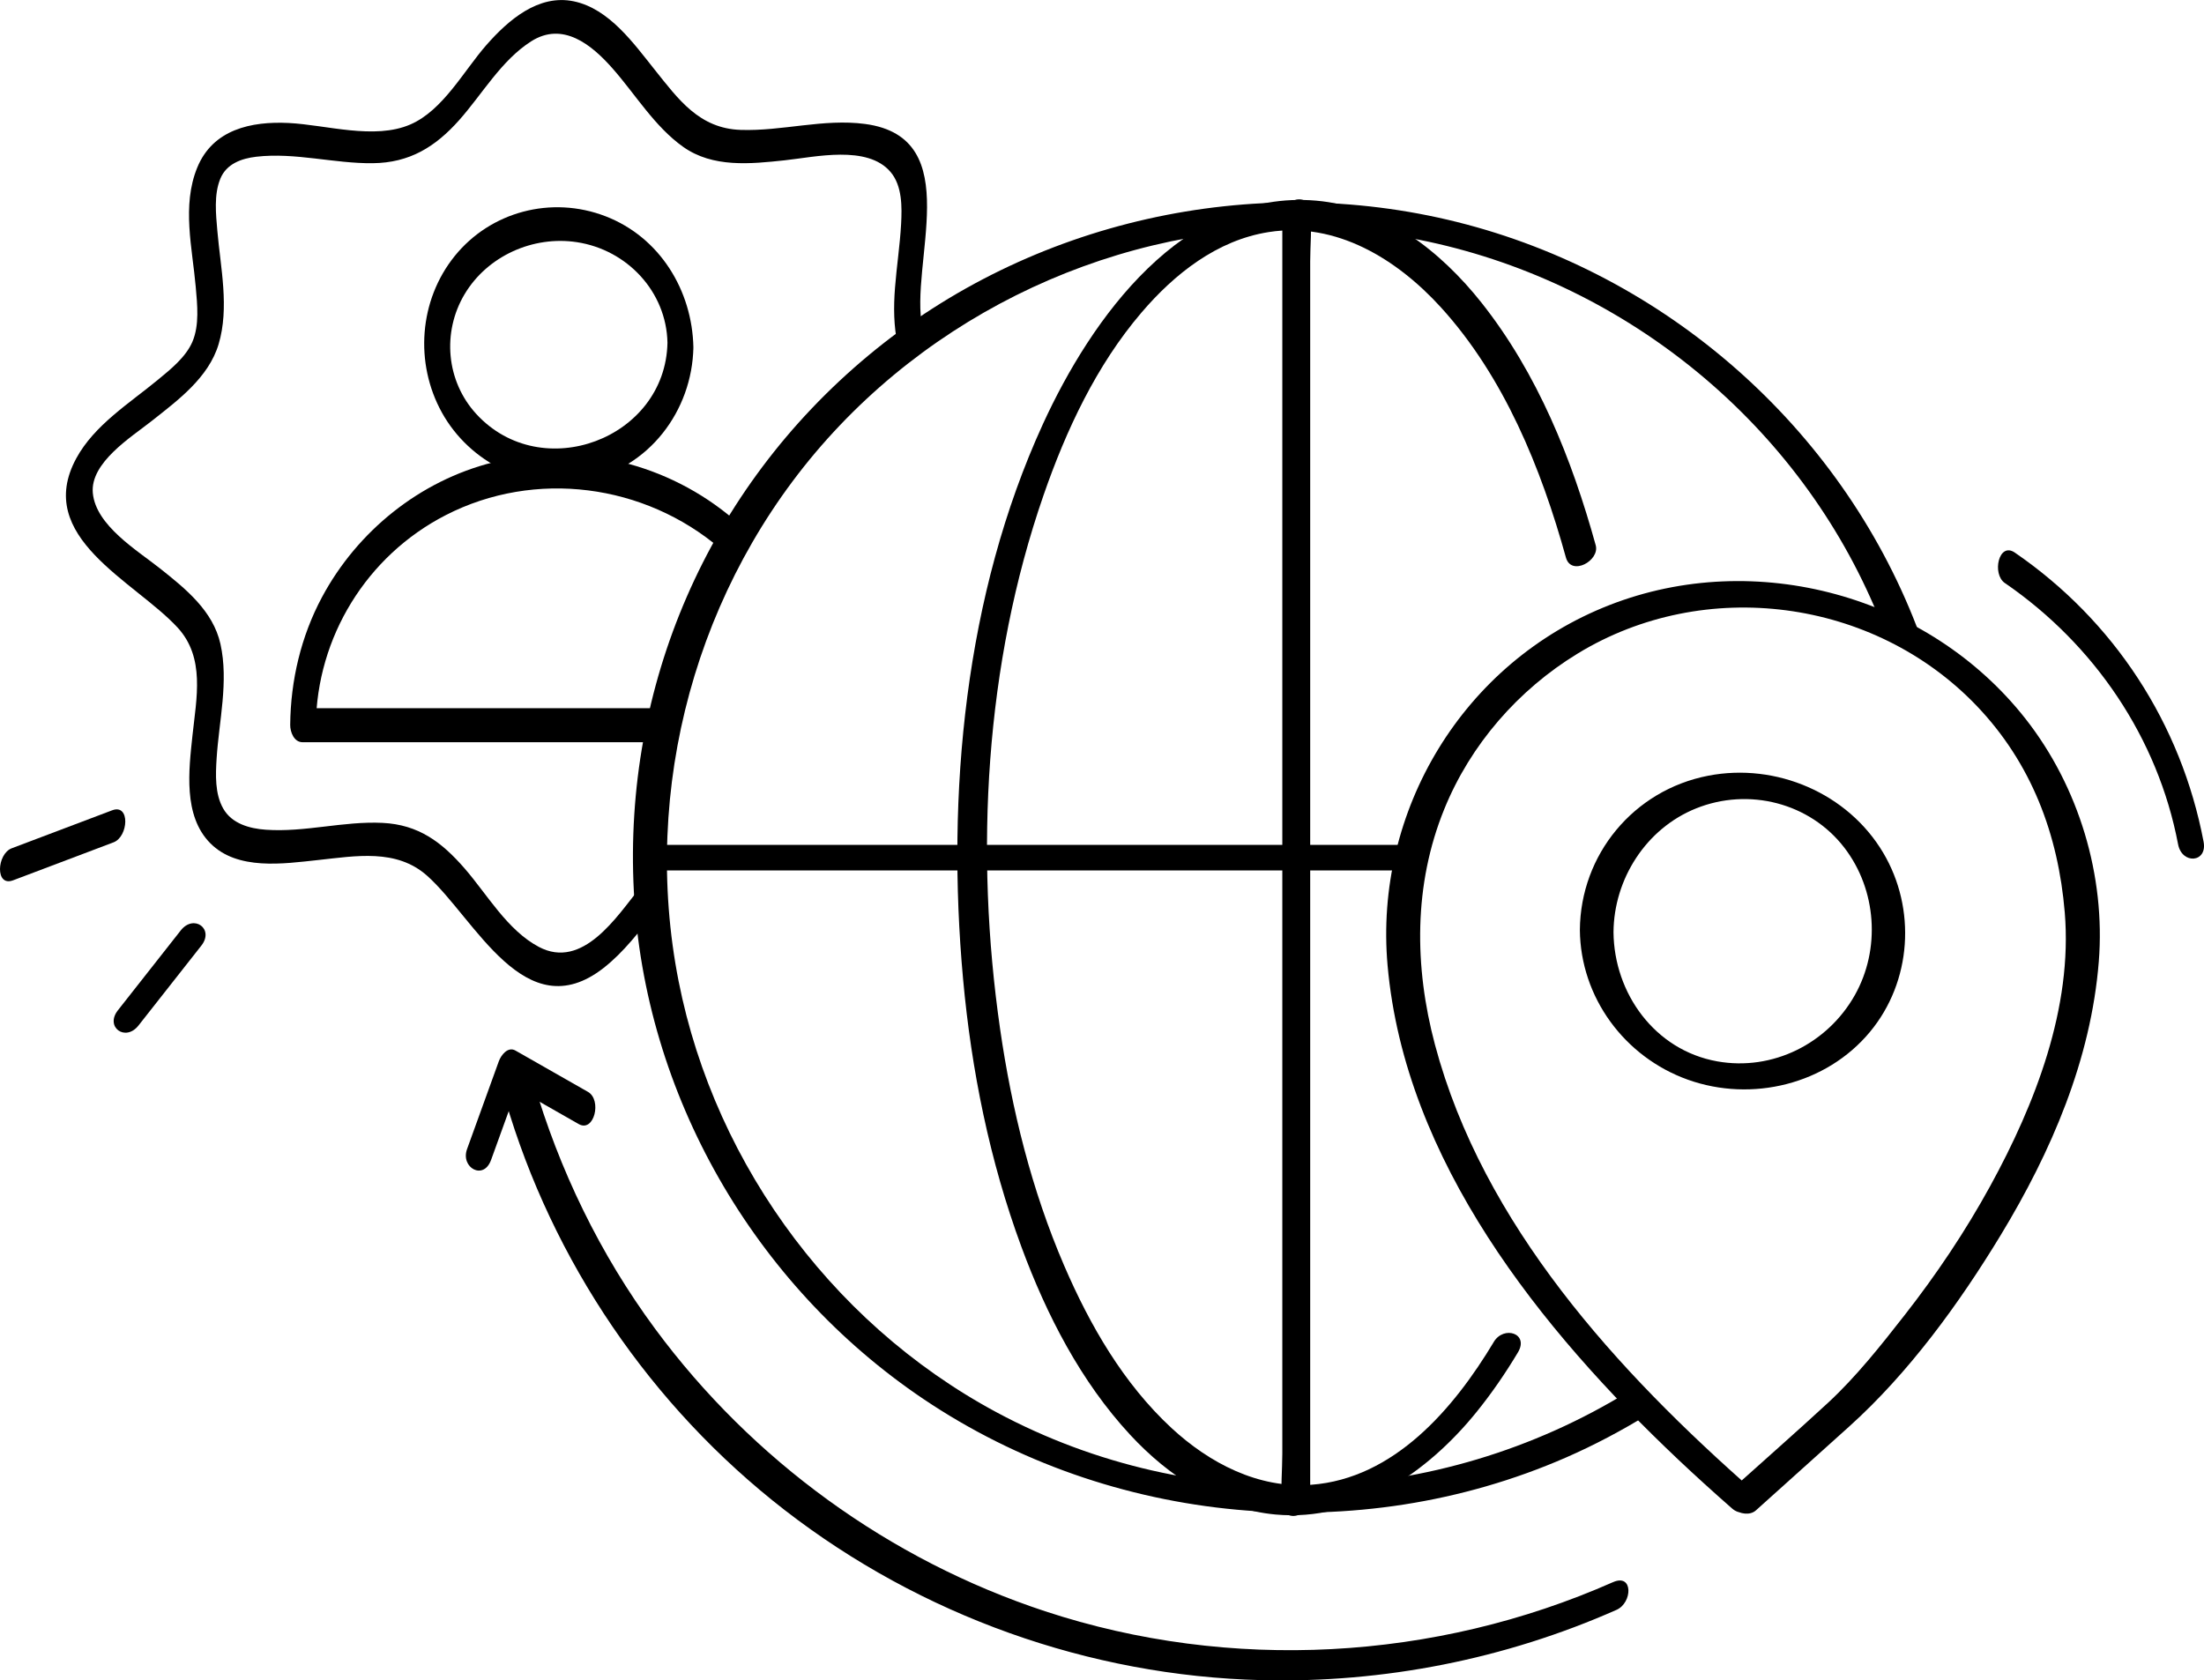 <svg width="139" height="106" viewBox="0 0 139 106" fill="none" xmlns="http://www.w3.org/2000/svg">
<g clip-path="url(#clip0_7775_14166)">
<path d="M102.721 87.77C90.669 95.194 75.35 95.797 62.854 89.089C52.16 83.349 44.573 72.667 42.593 60.766C40.565 48.571 44.405 35.824 52.964 26.833C61.536 17.829 74.095 13.175 86.51 14.65C99.384 16.18 110.887 24.122 116.899 35.533C117.65 36.957 118.308 38.426 118.886 39.927C119.25 40.87 121.325 40.677 120.877 39.515C116.017 26.927 105.046 17.29 91.894 14.005C79.008 10.789 65 13.924 54.802 22.394C44.603 30.864 39.308 43.321 39.974 56.2C40.639 69.026 47.544 81.039 58.223 88.238C70.067 96.222 85.626 97.669 98.747 91.946C100.557 91.156 102.298 90.23 103.978 89.196C105.119 88.493 103.616 87.219 102.723 87.77H102.721Z" fill="black"/>
<path d="M101.724 99.803C90.501 104.767 77.589 105.485 65.913 101.638C56.087 98.4 47.44 92.113 41.316 83.82C37.839 79.114 35.257 73.776 33.628 68.171C33.32 67.113 31.573 68.359 31.857 69.337C34.828 79.551 41.051 88.718 49.491 95.257C58.072 101.904 68.689 105.717 79.571 105.983C87.265 106.172 94.919 104.66 101.951 101.548C102.958 101.102 103.014 99.232 101.726 99.803H101.724Z" fill="black"/>
<path d="M94.207 84.653C91.7 88.834 87.934 93.273 82.688 93.659C79.358 93.906 76.275 92.289 73.896 90.091C70.855 87.279 68.73 83.589 67.11 79.825C65.065 75.073 63.81 70.004 63.072 64.896C61.467 53.771 62.114 41.908 65.814 31.235C67.235 27.137 69.144 23.048 71.987 19.72C74.071 17.28 76.756 15.146 80.022 14.638C84.282 13.975 88.111 16.355 90.868 19.381C94.856 23.76 97.201 29.546 98.758 35.168C99.09 36.367 100.907 35.37 100.637 34.392C99.131 28.952 96.974 23.565 93.437 19.098C90.863 15.849 87.278 13.021 82.995 12.656C74.606 11.942 68.823 20.089 65.77 26.758C60.844 37.525 59.675 50.078 60.738 61.752C61.262 67.504 62.416 73.236 64.422 78.663C66.001 82.935 68.158 87.142 71.282 90.513C73.685 93.106 76.843 95.207 80.449 95.535C85.54 96.001 90.013 92.891 93.079 89.121C94.058 87.916 94.934 86.64 95.73 85.311C96.452 84.106 94.837 83.597 94.207 84.65V84.653Z" fill="black"/>
<path d="M80.872 13.937V91.699C80.872 92.726 80.755 93.831 80.872 94.851C80.876 94.898 80.872 94.95 80.872 94.997C80.872 95.516 81.433 95.733 81.86 95.572C82.395 95.368 82.63 94.787 82.63 94.264V86.186C82.63 79.755 82.63 73.326 82.63 66.895V16.501C82.63 15.474 82.746 14.37 82.63 13.349C82.626 13.302 82.63 13.25 82.63 13.203C82.63 12.684 82.069 12.468 81.642 12.628C81.107 12.832 80.872 13.413 80.872 13.937Z" fill="black"/>
<path d="M41.07 54.907H57.056C65.514 54.907 73.972 54.907 82.429 54.907H88.299C89.509 54.907 90.07 53.293 88.65 53.293H72.664C64.207 53.293 55.749 53.293 47.291 53.293H41.422C40.212 53.293 39.651 54.907 41.07 54.907Z" fill="black"/>
<path d="M110.659 94.107C102.013 86.522 93.523 77.252 90.499 65.897C89.187 60.972 89.148 55.806 91.086 51.039C92.738 46.969 95.747 43.514 99.502 41.224C107.511 36.339 118.174 37.75 124.649 44.509C128.12 48.133 129.809 52.634 130.219 57.562C130.719 63.564 128.357 69.635 125.514 74.82C123.946 77.679 122.125 80.394 120.115 82.963C118.625 84.869 117.061 86.848 115.279 88.495C113.266 90.354 111.202 92.162 109.164 93.996C108.236 94.83 109.986 95.951 110.743 95.272C112.699 93.513 114.653 91.755 116.61 89.996C120.38 86.606 123.566 82.219 126.181 77.908C129.373 72.646 131.873 66.837 132.365 60.657C132.796 55.242 131.107 49.628 127.749 45.348C121.651 37.576 110.73 34.557 101.493 38.172C92.278 41.779 86.644 51.14 87.511 60.903C88.607 73.221 97.158 83.857 105.84 92.068C106.953 93.121 108.092 94.148 109.244 95.16C110.083 95.898 111.722 95.038 110.665 94.109L110.659 94.107Z" fill="black"/>
<path d="M99.638 58.662C99.675 62.908 102.449 66.678 106.454 68.108C110.49 69.549 115.182 68.4 117.928 65.098C120.574 61.915 120.866 57.324 118.767 53.79C116.541 50.042 112.024 48.101 107.734 48.931C103.023 49.842 99.671 53.91 99.638 58.664C99.632 59.683 101.75 59.955 101.759 58.802C101.782 55.452 103.808 52.263 106.966 50.994C110.281 49.66 114.142 50.638 116.319 53.473C118.357 56.128 118.618 59.87 116.974 62.782C115.255 65.827 111.795 67.575 108.301 66.95C104.366 66.247 101.793 62.66 101.759 58.802C101.75 57.781 99.63 57.511 99.638 58.664V58.662Z" fill="black"/>
<path d="M126.444 36.779C132.08 40.651 136.088 46.538 137.365 53.256C137.611 54.549 139.226 54.421 138.974 53.095C137.561 45.659 133.338 39.161 127.069 34.857C126.056 34.16 125.609 36.208 126.444 36.781V36.779Z" fill="black"/>
<path d="M40.354 56.01C38.896 57.83 36.745 61.191 33.984 59.73C31.991 58.675 30.734 56.426 29.299 54.777C27.856 53.117 26.394 52.017 24.124 51.907C21.661 51.787 19.228 52.512 16.767 52.339C15.733 52.266 14.623 51.959 14.079 51.005C13.548 50.076 13.596 48.875 13.661 47.846C13.812 45.47 14.428 42.995 13.904 40.626C13.438 38.529 11.702 37.137 10.091 35.857C8.643 34.707 6.044 33.148 5.854 31.102C5.675 29.181 8.279 27.573 9.566 26.556C11.221 25.246 13.154 23.824 13.786 21.714C14.476 19.407 13.909 16.9 13.708 14.563C13.617 13.51 13.482 12.272 13.898 11.267C14.282 10.336 15.222 9.995 16.167 9.886C18.613 9.603 21.064 10.323 23.51 10.295C25.831 10.27 27.453 9.27 28.96 7.576C30.414 5.94 31.614 3.811 33.495 2.61C35.492 1.336 37.306 2.813 38.63 4.315C40.078 5.955 41.279 7.984 43.091 9.268C44.957 10.589 47.326 10.342 49.48 10.113C51.404 9.909 54.705 9.122 56.167 10.851C56.907 11.726 56.888 13.059 56.83 14.136C56.756 15.478 56.549 16.808 56.446 18.148C56.351 19.375 56.359 20.571 56.62 21.776C56.73 22.282 57.328 22.375 57.707 22.128C58.188 21.815 58.29 21.2 58.18 20.687C57.308 16.677 61.023 8.676 54.554 7.819C51.937 7.471 49.332 8.282 46.713 8.194C44.094 8.106 42.779 6.257 41.303 4.413C39.972 2.749 38.423 0.551 36.189 0.084C33.954 -0.384 32.058 1.267 30.68 2.835C29.256 4.454 27.94 6.963 25.876 7.853C23.598 8.835 20.578 7.876 18.205 7.758C15.831 7.641 13.423 8.168 12.44 10.57C11.456 12.972 12.133 15.667 12.345 18.103C12.442 19.207 12.584 20.505 12.136 21.556C11.719 22.529 10.759 23.297 9.963 23.953C8.162 25.441 5.953 26.809 4.81 28.913C2.114 33.882 8.477 36.641 11.193 39.579C12.951 41.481 12.39 44.033 12.14 46.383C11.907 48.579 11.542 51.453 13.259 53.188C14.976 54.922 17.871 54.485 20.056 54.251C22.44 53.996 24.998 53.518 26.935 55.24C29.963 57.935 33.106 64.926 38.059 61.064C39.349 60.058 40.337 58.731 41.348 57.468C42.034 56.612 41.234 54.914 40.356 56.01H40.354Z" fill="black"/>
<path d="M42.095 21.618C41.978 27.671 34.168 30.609 30.041 26.117C28.139 24.047 27.869 20.962 29.299 18.56C30.738 16.147 33.618 14.852 36.389 15.277C39.558 15.761 42.032 18.408 42.095 21.618C42.118 22.825 43.758 23.32 43.73 21.912C43.661 18.332 41.622 14.97 38.197 13.645C34.772 12.32 30.934 13.355 28.678 16.149C26.424 18.942 26.141 22.904 27.871 26.027C29.625 29.19 33.3 31.01 36.896 30.316C40.93 29.535 43.652 25.915 43.73 21.914C43.754 20.698 42.121 20.211 42.095 21.62V21.618Z" fill="black"/>
<path d="M41.653 44.674H19.142L19.92 45.768C19.972 40.201 23.119 35.057 28.113 32.494C33.749 29.601 40.647 30.521 45.432 34.609C46.37 35.411 47.069 33.438 46.299 32.779C42.123 29.211 36.443 27.822 31.09 29.166C26.471 30.326 22.535 33.506 20.306 37.671C18.982 40.145 18.328 42.929 18.302 45.725C18.298 46.167 18.538 46.819 19.081 46.819H41.592C42.671 46.819 42.729 44.674 41.653 44.674Z" fill="black"/>
<path d="M30.969 73.174C31.637 71.325 32.306 69.474 32.975 67.626L31.926 68.299C33.449 69.168 34.972 70.036 36.497 70.905C37.474 71.462 37.975 69.384 37.08 68.874C35.557 68.005 34.034 67.137 32.509 66.269C32.023 65.992 31.596 66.569 31.46 66.942C30.792 68.79 30.123 70.641 29.454 72.489C29.036 73.647 30.492 74.488 30.969 73.171V73.174Z" fill="black"/>
<path d="M7.073 51.114C4.961 51.912 2.849 52.709 0.74 53.509C-0.201 53.865 -0.321 55.965 0.828 55.529C2.94 54.732 5.052 53.934 7.161 53.134C8.102 52.778 8.223 50.679 7.073 51.114Z" fill="black"/>
<path d="M11.398 58.692C10.078 60.371 8.755 62.05 7.435 63.73C6.605 64.785 7.91 65.737 8.736 64.686C10.056 63.007 11.378 61.328 12.698 59.649C13.529 58.594 12.224 57.642 11.398 58.692Z" fill="black"/>
</g>
<defs>
<clipPath id="clip0_7775_14166">
<rect width="139" height="106" fill="white"/>
</clipPath>
</defs>
</svg>
